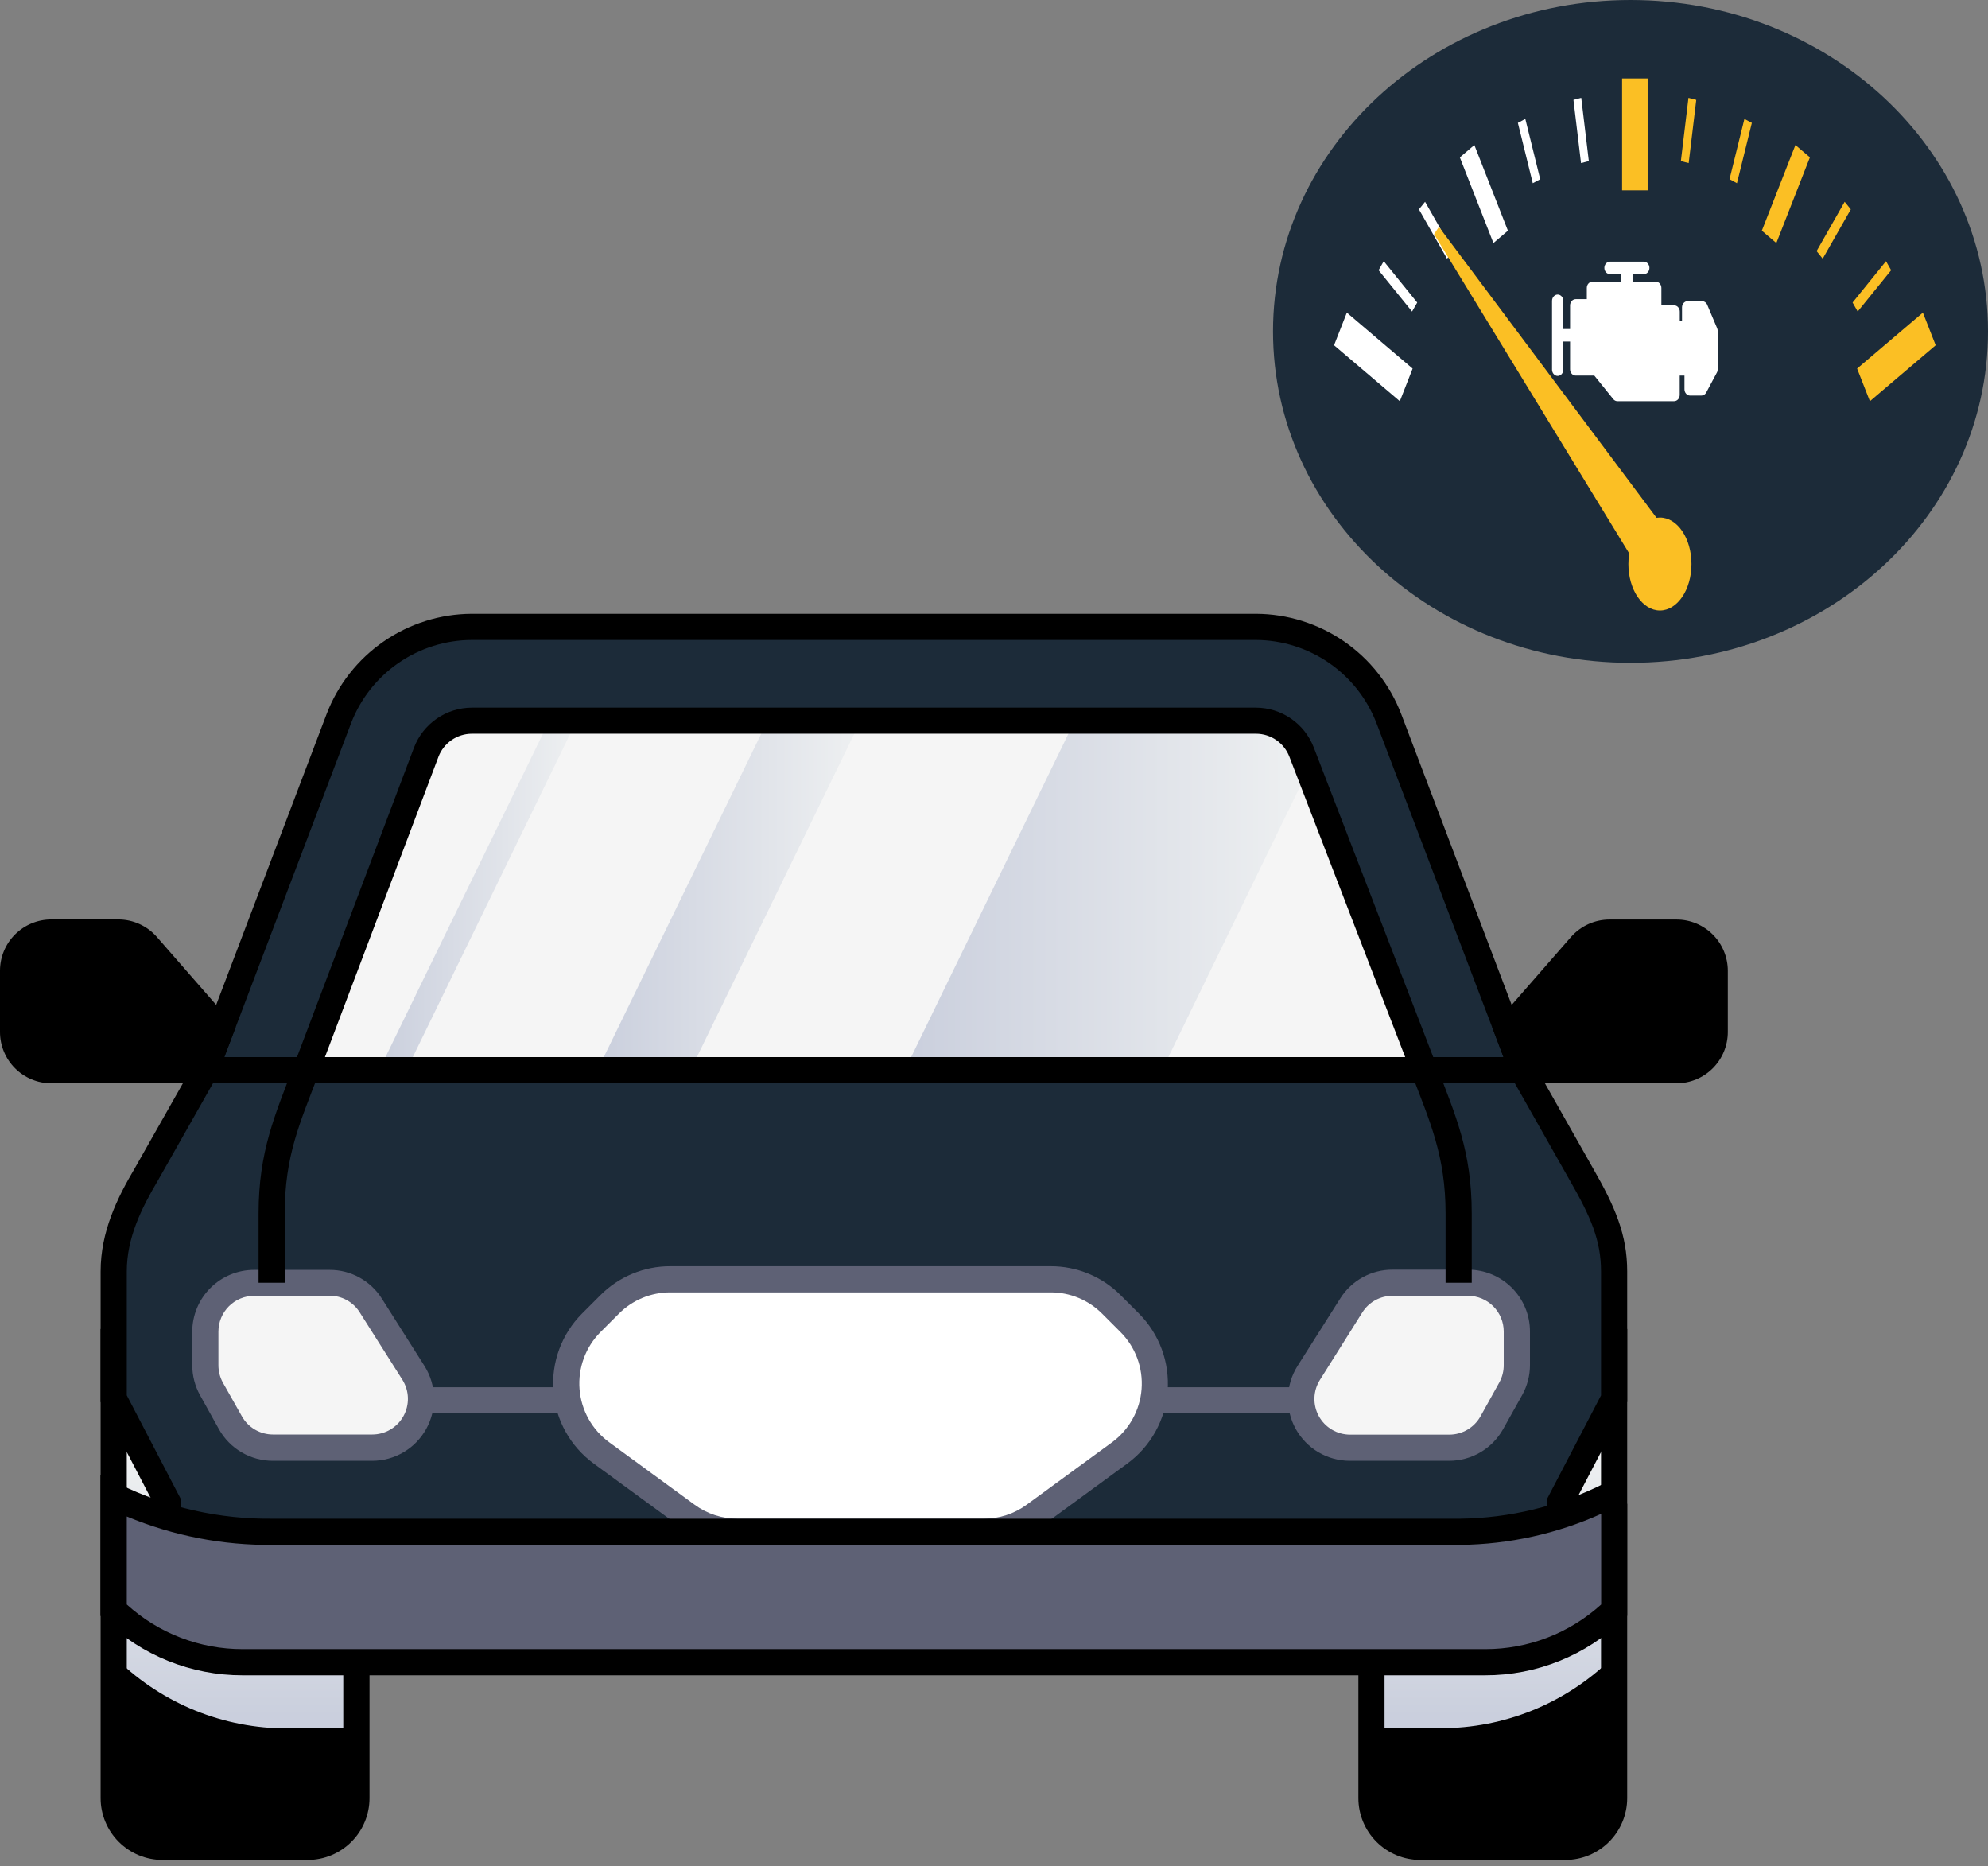 <svg width="228" height="214" viewBox="0 0 228 214" fill="none" xmlns="http://www.w3.org/2000/svg">
<rect x="0" y="0" width="228" height="214" fill="#808080" stroke="none"/>
<path d="M35.28 211.76H18.63C17.896 211.761 17.169 211.616 16.49 211.336C15.812 211.055 15.195 210.643 14.676 210.124C14.157 209.605 13.745 208.988 13.464 208.31C13.184 207.631 13.039 206.904 13.04 206.17V153.88H40.88V206.17C40.881 206.905 40.736 207.633 40.455 208.312C40.174 208.991 39.761 209.608 39.241 210.128C38.72 210.647 38.103 211.058 37.423 211.339C36.743 211.619 36.015 211.762 35.28 211.76ZM179.53 211.76H162.88C162.146 211.761 161.419 211.616 160.74 211.336C160.062 211.055 159.445 210.643 158.926 210.124C158.407 209.605 157.995 208.988 157.714 208.31C157.434 207.631 157.289 206.904 157.29 206.17V153.88H185.12V206.17C185.121 206.904 184.977 207.631 184.696 208.31C184.415 208.988 184.003 209.605 183.484 210.124C182.965 210.643 182.349 211.055 181.67 211.336C180.992 211.616 180.264 211.761 179.53 211.76Z" fill="black"/>
<path style="mix-blend-mode:multiply" d="M13.04 153.88H40.88V198.18H32.945C25.68 198.194 18.696 195.376 13.475 190.325L13.04 189.905V153.88Z" fill="url(#paint0_linear_868_1496)"/>
<path style="mix-blend-mode:multiply" d="M185.12 153.88V189.88L184.69 190.3C179.466 195.351 172.481 198.168 165.215 198.155H157.29V153.88H185.12Z" fill="url(#paint1_linear_868_1496)"/>
<path d="M35.28 213.26H18.63C16.75 213.259 14.947 212.511 13.618 211.182C12.289 209.852 11.541 208.05 11.54 206.17V152.38H42.38V206.17C42.379 207.102 42.195 208.024 41.838 208.885C41.481 209.745 40.958 210.527 40.298 211.185C39.639 211.844 38.857 212.366 37.996 212.722C37.135 213.078 36.212 213.261 35.28 213.26ZM14.54 155.38V206.17C14.541 207.254 14.973 208.294 15.739 209.06C16.506 209.827 17.546 210.259 18.63 210.26H35.28C36.364 210.259 37.404 209.827 38.171 209.06C38.937 208.294 39.369 207.254 39.37 206.17V155.38H14.54ZM179.53 213.26H162.88C161 213.259 159.197 212.511 157.868 211.182C156.539 209.852 155.791 208.05 155.79 206.17V152.38H186.62V206.17C186.619 208.05 185.871 209.852 184.542 211.182C183.213 212.511 181.41 213.259 179.53 213.26ZM158.79 155.38V206.17C158.791 207.254 159.223 208.294 159.989 209.06C160.756 209.827 161.796 210.259 162.88 210.26H179.53C180.614 210.259 181.654 209.827 182.421 209.06C183.187 208.294 183.619 207.254 183.62 206.17V155.38H158.79Z" fill="black"/>
<path d="M159.3 82.42C158.122 79.33 156.033 76.671 153.309 74.796C150.586 72.921 147.356 71.918 144.05 71.92H54.11C50.803 71.918 47.574 72.921 44.85 74.796C42.127 76.671 40.038 79.33 38.86 82.42L23.55 122.71H174.61L159.3 82.42Z" fill="#DEE1EC"/>
<path d="M174.61 122.71H23.55L38.88 82.425C40.051 79.331 42.135 76.666 44.854 74.783C47.574 72.9 50.802 71.888 54.11 71.88H144.05C147.36 71.881 150.592 72.889 153.317 74.77C156.041 76.65 158.13 79.315 159.305 82.41C167.765 104.685 164.04 94.88 174.61 122.71Z" fill="#DEE1EC"/>
<path d="M174.61 122.71H23.55L38.88 82.42C40.052 79.327 42.136 76.663 44.855 74.781C47.575 72.899 50.802 71.887 54.11 71.88H144.05C147.36 71.88 150.592 72.887 153.316 74.767C156.041 76.647 158.129 79.311 159.305 82.405C170.13 110.88 156.525 75.095 174.61 122.71Z" fill="#1C2B39"/>
<path d="M35.095 122.71L48.89 86.21C49.295 85.153 50.011 84.244 50.942 83.602C51.874 82.959 52.978 82.613 54.11 82.61H144.05C145.181 82.613 146.286 82.959 147.217 83.602C148.149 84.244 148.864 85.153 149.27 86.21L163.345 122.71H35.095Z" fill="#F5F5F5"/>
<path style="mix-blend-mode:multiply" d="M98.71 82.63L79.19 122.71H68.515L88.035 82.63H98.71Z" fill="url(#paint2_linear_868_1496)"/>
<path style="mix-blend-mode:multiply" d="M66.13 82.63L46.611 122.71H43.48L63.001 82.63H66.13Z" fill="url(#paint3_linear_868_1496)"/>
<path style="mix-blend-mode:multiply" d="M150.045 88.245L133.265 122.71H103.765L123.265 82.63H144.025C145.156 82.633 146.261 82.978 147.193 83.621C148.124 84.263 148.84 85.173 149.245 86.23L150.045 88.245Z" fill="url(#paint4_linear_868_1496)"/>
<path d="M165.535 124.21H32.925L47.485 85.71C48 84.37 48.909 83.216 50.091 82.401C51.273 81.585 52.674 81.146 54.11 81.14H144.05C145.486 81.146 146.887 81.585 148.069 82.401C149.251 83.216 150.159 84.37 150.675 85.71L165.535 124.21ZM37.265 121.21H161.16L147.88 86.775C147.585 86 147.062 85.332 146.38 84.86C145.698 84.388 144.889 84.133 144.06 84.13H54.11C53.282 84.133 52.474 84.386 51.792 84.857C51.111 85.327 50.587 85.992 50.29 86.765L37.265 121.21Z" fill="black"/>
<path d="M23.55 122.71L25.305 118.095L16.88 108.42C16.468 107.949 15.961 107.572 15.392 107.313C14.823 107.055 14.205 106.921 13.58 106.92H5.88C4.719 106.921 3.606 107.383 2.786 108.205C1.966 109.026 1.505 110.139 1.505 111.3V118.33C1.505 119.491 1.966 120.604 2.786 121.425C3.606 122.247 4.719 122.709 5.88 122.71H23.55ZM174.61 122.71L172.88 118.095L181.33 108.42C181.741 107.949 182.249 107.572 182.818 107.313C183.387 107.055 184.005 106.921 184.63 106.92H192.31C193.471 106.921 194.583 107.383 195.404 108.205C196.224 109.026 196.685 110.139 196.685 111.3V118.33C196.685 119.491 196.224 120.604 195.404 121.425C194.583 122.247 193.471 122.709 192.31 122.71H174.61Z" fill="black"/>
<path d="M24.585 124.21H5.88C4.321 124.208 2.826 123.589 1.724 122.486C0.621 121.384 0.001 119.889 0 118.33V111.305C0 109.745 0.619 108.25 1.722 107.147C2.825 106.044 4.321 105.425 5.88 105.425H13.555C14.393 105.423 15.222 105.601 15.986 105.946C16.75 106.291 17.432 106.795 17.985 107.425L27.025 117.775L24.585 124.21ZM5.88 108.425C5.117 108.426 4.386 108.73 3.847 109.27C3.308 109.81 3.005 110.542 3.005 111.305V118.33C3.006 119.092 3.309 119.823 3.848 120.363C4.387 120.903 5.117 121.207 5.88 121.21H22.515L23.58 118.405L15.725 109.405C15.455 109.093 15.122 108.843 14.748 108.671C14.374 108.498 13.967 108.407 13.555 108.405L5.88 108.425ZM192.285 124.21H173.575L171.135 117.785L180.175 107.435C180.728 106.805 181.41 106.301 182.174 105.956C182.938 105.611 183.767 105.433 184.605 105.435H192.285C193.844 105.436 195.338 106.056 196.44 107.159C197.541 108.261 198.16 109.756 198.16 111.315V118.33C198.159 119.888 197.539 121.382 196.438 122.484C195.337 123.587 193.843 124.207 192.285 124.21ZM175.645 121.21H192.285C193.048 121.207 193.778 120.903 194.317 120.363C194.856 119.823 195.159 119.092 195.16 118.33V111.305C195.16 110.542 194.857 109.81 194.318 109.27C193.779 108.73 193.048 108.426 192.285 108.425H184.605C184.193 108.427 183.786 108.518 183.412 108.691C183.038 108.863 182.705 109.113 182.435 109.425L174.58 118.425L175.645 121.21Z" fill="black"/>
<path d="M185.12 153.88V145.79C185.12 141.765 183.71 138.725 181.37 134.65L174.61 122.71H23.55L16.79 134.65C14.635 138.29 13.04 141.765 13.04 145.79V153.88V160.38L19.21 172.22V184.38C22.901 187.935 27.826 189.921 32.95 189.92H165.215C170.336 189.92 175.258 187.934 178.945 184.38V172.205L185.12 160.38V153.88Z" fill="#1C2B39"/>
<path d="M165.215 191.405H32.95C27.436 191.416 22.134 189.278 18.17 185.445L17.71 185.005V172.57L11.54 160.735V145.79C11.54 141.21 13.44 137.36 15.495 133.885L22.675 121.21H175.485L182.675 133.91C185.235 138.36 186.62 141.575 186.62 145.79V160.735L180.445 172.57V185.005L179.99 185.445C176.028 189.277 170.728 191.415 165.215 191.405ZM20.715 183.715C24.072 186.743 28.434 188.415 32.955 188.405H165.215C169.732 188.414 174.092 186.742 177.445 183.715V171.835L183.62 159.995V145.79C183.62 142.225 182.425 139.495 180.07 135.395L173.735 124.21H24.425L18.095 135.38C16.24 138.515 14.54 141.92 14.54 145.78V159.985L20.71 171.825L20.715 183.715Z" fill="black"/>
<path d="M176.785 124.21H21.38L37.455 81.88C38.748 78.507 41.03 75.604 44.002 73.552C46.974 71.499 50.498 70.394 54.11 70.38H144.05C147.662 70.394 151.185 71.499 154.158 73.552C157.13 75.604 159.412 78.507 160.705 81.88L176.785 124.21ZM25.725 121.21H172.435L157.88 82.955C156.808 80.151 154.914 77.737 152.446 76.028C149.978 74.32 147.051 73.397 144.05 73.38H54.11C51.107 73.391 48.178 74.309 45.706 76.014C43.235 77.719 41.336 80.132 40.26 82.935L25.725 121.21Z" fill="black"/>
<path d="M127.47 149.57C125.62 147.723 123.113 146.686 120.5 146.685H76.88C74.266 146.686 71.759 147.723 69.91 149.57L67.815 151.67C66.809 152.675 66.032 153.886 65.539 155.22C65.046 156.554 64.847 157.979 64.956 159.397C65.065 160.815 65.48 162.192 66.172 163.435C66.864 164.677 67.817 165.755 68.965 166.595L78.735 173.73C80.422 174.964 82.459 175.629 84.55 175.63H112.83C114.92 175.629 116.957 174.964 118.645 173.73L128.415 166.595C129.562 165.755 130.514 164.677 131.205 163.434C131.897 162.192 132.312 160.814 132.421 159.397C132.53 157.979 132.331 156.554 131.838 155.221C131.345 153.887 130.57 152.676 129.565 151.67L127.47 149.57Z" fill="white"/>
<path d="M112.83 177.13H84.555C82.145 177.136 79.797 176.37 77.855 174.945L68.085 167.805C66.763 166.837 65.667 165.595 64.87 164.164C64.073 162.732 63.596 161.146 63.469 159.513C63.343 157.88 63.571 156.239 64.138 154.702C64.705 153.165 65.598 151.769 66.755 150.61L68.855 148.51C69.906 147.453 71.157 146.615 72.534 146.044C73.912 145.473 75.389 145.181 76.88 145.185H120.495C121.986 145.181 123.464 145.473 124.843 146.043C126.221 146.614 127.472 147.452 128.525 148.51L130.625 150.61C131.781 151.769 132.674 153.165 133.241 154.702C133.808 156.239 134.036 157.88 133.91 159.513C133.784 161.146 133.306 162.732 132.509 164.164C131.713 165.595 130.616 166.837 129.295 167.805L119.53 174.945C117.587 176.369 115.239 177.135 112.83 177.13ZM76.88 148.185C75.783 148.182 74.696 148.397 73.682 148.816C72.669 149.236 71.749 149.852 70.975 150.63L68.875 152.73C68.024 153.584 67.368 154.613 66.953 155.744C66.537 156.876 66.372 158.084 66.467 159.286C66.563 160.488 66.917 161.655 67.506 162.707C68.095 163.759 68.905 164.67 69.88 165.38L79.65 172.52C81.078 173.57 82.806 174.135 84.58 174.13H112.83C114.603 174.135 116.331 173.57 117.76 172.52L127.53 165.38C128.502 164.668 129.31 163.754 129.896 162.701C130.482 161.648 130.834 160.481 130.926 159.279C131.019 158.077 130.85 156.87 130.432 155.739C130.014 154.609 129.357 153.582 128.505 152.73L126.405 150.63C125.631 149.852 124.71 149.236 123.697 148.816C122.683 148.397 121.597 148.182 120.5 148.185H76.88Z" fill="#5E6175"/>
<path d="M47.415 157.42L42.515 149.68C42.011 148.884 41.314 148.228 40.489 147.773C39.664 147.318 38.737 147.08 37.795 147.08H29.14C28.405 147.079 27.678 147.223 27 147.504C26.321 147.785 25.705 148.196 25.186 148.716C24.666 149.235 24.255 149.851 23.974 150.53C23.693 151.208 23.549 151.936 23.55 152.67V156.51C23.552 157.461 23.794 158.397 24.255 159.23L26.425 163.125C26.909 163.996 27.617 164.721 28.476 165.226C29.335 165.731 30.314 165.996 31.31 165.995H42.695C43.694 165.994 44.675 165.725 45.535 165.216C46.396 164.706 47.104 163.976 47.586 163.1C48.068 162.225 48.306 161.236 48.276 160.237C48.246 159.238 47.949 158.265 47.415 157.42ZM150.095 157.42L154.99 149.68C155.494 148.883 156.192 148.227 157.018 147.772C157.844 147.318 158.772 147.08 159.715 147.08H168.38C169.862 147.08 171.284 147.669 172.333 148.717C173.381 149.765 173.97 151.187 173.97 152.67V156.51C173.968 157.461 173.726 158.397 173.265 159.23L171.095 163.125C170.611 163.995 169.902 164.721 169.043 165.225C168.184 165.73 167.206 165.996 166.21 165.995H154.815C153.815 165.994 152.834 165.725 151.974 165.216C151.114 164.706 150.406 163.976 149.924 163.1C149.442 162.225 149.204 161.236 149.234 160.237C149.264 159.238 149.561 158.265 150.095 157.42Z" fill="#F5F5F5"/>
<path d="M42.69 167.495H31.31C30.049 167.498 28.811 167.164 27.722 166.529C26.633 165.893 25.733 164.979 25.115 163.88L22.945 159.98C22.359 158.926 22.051 157.741 22.05 156.535V152.695C22.052 150.815 22.799 149.012 24.128 147.683C25.458 146.354 27.26 145.606 29.14 145.605H37.795C38.993 145.6 40.172 145.9 41.221 146.477C42.271 147.053 43.157 147.887 43.795 148.9L48.695 156.64C49.366 157.713 49.737 158.946 49.771 160.211C49.805 161.476 49.499 162.727 48.887 163.834C48.274 164.942 47.377 165.865 46.287 166.509C45.198 167.152 43.956 167.493 42.69 167.495ZM29.14 148.58C28.056 148.581 27.016 149.013 26.25 149.779C25.483 150.546 25.052 151.586 25.05 152.67V156.51C25.046 157.208 25.218 157.896 25.55 158.51L27.735 162.38C28.09 163.017 28.608 163.547 29.237 163.917C29.866 164.286 30.581 164.48 31.31 164.48H42.69C43.422 164.48 44.141 164.284 44.772 163.912C45.402 163.54 45.921 163.006 46.274 162.365C46.628 161.724 46.803 161 46.781 160.268C46.759 159.536 46.541 158.824 46.15 158.205L41.25 150.465C40.883 149.881 40.373 149.401 39.768 149.069C39.164 148.736 38.485 148.563 37.795 148.565L29.14 148.58ZM166.2 167.495H154.815C153.546 167.496 152.299 167.157 151.206 166.512C150.112 165.867 149.212 164.94 148.599 163.829C147.986 162.717 147.682 161.461 147.72 160.192C147.759 158.923 148.137 157.688 148.815 156.615L153.715 148.875C154.353 147.861 155.238 147.026 156.288 146.45C157.338 145.873 158.518 145.574 159.715 145.58H168.38C170.26 145.581 172.063 146.329 173.392 147.658C174.722 148.987 175.469 150.79 175.47 152.67V156.51C175.47 157.716 175.162 158.901 174.575 159.955L172.38 163.88C171.763 164.976 170.866 165.889 169.78 166.524C168.694 167.159 167.458 167.494 166.2 167.495ZM159.7 148.58C159.011 148.578 158.332 148.751 157.727 149.084C157.123 149.416 156.613 149.896 156.245 150.48L151.38 158.22C150.989 158.838 150.772 159.55 150.75 160.282C150.728 161.013 150.902 161.737 151.255 162.378C151.608 163.019 152.126 163.553 152.756 163.925C153.386 164.298 154.104 164.494 154.835 164.495H166.22C166.949 164.494 167.664 164.299 168.293 163.93C168.921 163.561 169.44 163.031 169.795 162.395L171.96 158.5C172.295 157.887 172.467 157.198 172.46 156.5V152.66C172.456 151.579 172.025 150.544 171.261 149.779C170.497 149.015 169.461 148.584 168.38 148.58H159.7ZM185.12 172.8V184.62C181.147 188.449 175.844 190.589 170.325 190.59H27.825C22.307 190.591 17.003 188.451 13.03 184.62V171.52C18.518 174.229 24.556 175.637 30.675 175.635H166.825C172.946 175.636 178.986 174.228 184.475 171.52L185.12 172.8Z" fill="#5E6175"/>
<path d="M170.325 192.09H27.825C21.914 192.1 16.231 189.808 11.98 185.7L11.525 185.26V169.105L13.685 170.175C19.174 172.859 25.216 174.216 31.325 174.135H167.485C173.159 174.059 178.742 172.706 183.82 170.175L185.16 169.515L186.62 172.445V185.26L186.16 185.7C181.914 189.808 176.234 192.1 170.325 192.09ZM14.54 183.97C18.181 187.274 22.924 189.1 27.84 189.09H170.34C175.255 189.098 179.996 187.272 183.635 183.97V173.58C178.558 175.861 173.066 177.071 167.5 177.135H31.34C25.577 177.205 19.86 176.097 14.54 173.88V183.97ZM32.655 147.08H29.655V139.135C29.655 132.005 31.56 127.795 33.695 122.175L36.5 123.24C34.4 128.74 32.655 132.53 32.655 139.135V147.08ZM168.79 147.08H165.79V139.135C165.79 132.51 163.96 128.54 161.945 123.24L164.75 122.175C166.92 127.885 168.79 131.97 168.79 139.135V147.08Z" fill="black"/>
<path d="M65.055 159.06H48.28V162.06H65.055V159.06Z" fill="#5E6175"/>
<path d="M149.23 159.06H132.455V162.06H149.23V159.06Z" fill="#5E6175"/>
<path d="M187 76C209.644 76 228 58.987 228 38C228 17.013 209.644 0 187 0C164.356 0 146 17.013 146 38C146 58.987 164.356 76 187 76Z" fill="#1C2B39"/>
<path fill-rule="evenodd" clip-rule="evenodd" d="M193.647 11.224L194.541 11.455L193.672 18.702C193.375 18.621 193.078 18.54 192.777 18.471L193.647 11.224Z" fill="#FBBF24"/>
<path fill-rule="evenodd" clip-rule="evenodd" d="M207.575 18.04L205.913 16.628L202.062 26.449L203.725 27.867L207.575 18.04Z" fill="#FBBF24"/>
<path fill-rule="evenodd" clip-rule="evenodd" d="M212.264 24.006L211.56 23.138L208.342 28.792C208.579 29.073 208.813 29.367 209.042 29.66L212.264 24.006Z" fill="#FBBF24"/>
<path fill-rule="evenodd" clip-rule="evenodd" d="M216.892 30.985L216.302 29.948L212.469 34.689C212.668 35.027 212.863 35.37 213.054 35.72L216.892 30.985Z" fill="#FBBF24"/>
<path fill-rule="evenodd" clip-rule="evenodd" d="M186.035 9H188.965V21.826H186.035V9Z" fill="#FBBF24"/>
<path fill-rule="evenodd" clip-rule="evenodd" d="M220.532 35.845L222 39.587L214.456 46.004L212.988 42.261L220.532 35.845Z" fill="#FBBF24"/>
<path fill-rule="evenodd" clip-rule="evenodd" d="M200.064 13.636L200.917 14.092L199.208 21.008C198.924 20.845 198.64 20.695 198.355 20.545L200.064 13.636Z" fill="#FBBF24"/>
<path fill-rule="evenodd" clip-rule="evenodd" d="M181.351 11.224L180.456 11.455L181.325 18.702C181.622 18.621 181.919 18.546 182.22 18.471L181.351 11.224Z" fill="white"/>
<path fill-rule="evenodd" clip-rule="evenodd" d="M174.935 13.636L174.083 14.092L175.792 21.008C176.072 20.852 176.36 20.702 176.644 20.552L174.935 13.636Z" fill="white"/>
<path fill-rule="evenodd" clip-rule="evenodd" d="M154.467 35.845L153 39.587L160.544 46.004L162.011 42.261L154.467 35.845Z" fill="white"/>
<path fill-rule="evenodd" clip-rule="evenodd" d="M169.09 16.628L167.428 18.047L171.278 27.867L172.941 26.449L169.09 16.628Z" fill="white"/>
<path fill-rule="evenodd" clip-rule="evenodd" d="M162.735 24.007L163.439 23.138L166.662 28.792C166.425 29.073 166.192 29.367 165.958 29.66L162.735 24.007Z" fill="white"/>
<path fill-rule="evenodd" clip-rule="evenodd" d="M158.109 30.985L158.699 29.948L162.537 34.69C162.337 35.033 162.142 35.377 161.947 35.721L158.109 30.985Z" fill="white"/>
<path fill-rule="evenodd" clip-rule="evenodd" d="M191.473 61.36L188.403 65.996L164.469 26.849L165.029 26.012L191.473 61.36Z" fill="#FBBF24"/>
<path d="M193.992 64.671C193.992 67.614 192.372 70 190.375 70C188.378 70 186.758 67.614 186.758 64.671C186.758 61.729 188.378 59.342 190.375 59.342C192.377 59.342 193.992 61.729 193.992 64.671Z" fill="#FBBF24"/>
<path d="M197 37.952V42.354C197 42.481 196.971 42.608 196.908 42.716L195.687 45.003C195.573 45.225 195.361 45.358 195.126 45.358H193.836C193.475 45.358 193.189 45.035 193.189 44.634V43.066H192.644V45.282C192.644 45.682 192.352 46 191.996 46H185.503C185.319 46 185.141 45.917 185.021 45.759L182.849 43.066H180.717C180.356 43.066 180.069 42.742 180.069 42.348V39.159H179.295V42.386C179.295 42.786 179.003 43.104 178.648 43.104C178.292 43.104 178 42.78 178 42.386V34.497C178 34.097 178.292 33.773 178.648 33.773C179.003 33.773 179.295 34.097 179.295 34.497V37.724H180.069V35.018C180.069 34.618 180.361 34.3 180.717 34.3H181.989V33.011C181.989 32.617 182.281 32.293 182.637 32.293H185.938V31.436H184.649C184.293 31.436 184.001 31.112 184.001 30.718C184.001 30.318 184.293 30 184.649 30H188.523C188.878 30 189.171 30.318 189.171 30.718C189.171 31.118 188.884 31.436 188.523 31.436H187.233V32.293H189.893C190.248 32.293 190.541 32.617 190.541 33.011V35.011H192.002C192.357 35.011 192.65 35.329 192.65 35.729V36.765H192.908V35.246C192.908 34.846 193.2 34.529 193.555 34.529H195.212C195.458 34.529 195.687 34.688 195.796 34.942L196.943 37.654C196.977 37.743 197 37.844 197 37.952Z" fill="white"/>
<defs>
<linearGradient id="paint0_linear_868_1496" x1="26.955" y1="196.79" x2="26.955" y2="167.21" gradientUnits="userSpaceOnUse">
<stop stop-color="#CACFDD"/>
<stop offset="1" stop-color="#EEF0F1"/>
</linearGradient>
<linearGradient id="paint1_linear_868_1496" x1="171.205" y1="196.79" x2="171.205" y2="167.21" gradientUnits="userSpaceOnUse">
<stop stop-color="#CACFDD"/>
<stop offset="1" stop-color="#EEF0F1"/>
</linearGradient>
<linearGradient id="paint2_linear_868_1496" x1="68.515" y1="102.67" x2="98.71" y2="102.67" gradientUnits="userSpaceOnUse">
<stop stop-color="#CACFDD"/>
<stop offset="1" stop-color="#EEF0F1"/>
</linearGradient>
<linearGradient id="paint3_linear_868_1496" x1="43.48" y1="102.67" x2="66.13" y2="102.67" gradientUnits="userSpaceOnUse">
<stop stop-color="#CACFDD"/>
<stop offset="1" stop-color="#EEF0F1"/>
</linearGradient>
<linearGradient id="paint4_linear_868_1496" x1="103.77" y1="102.67" x2="150.045" y2="102.67" gradientUnits="userSpaceOnUse">
<stop stop-color="#CACFDD"/>
<stop offset="1" stop-color="#EEF0F1"/>
</linearGradient>
</defs>
</svg>
